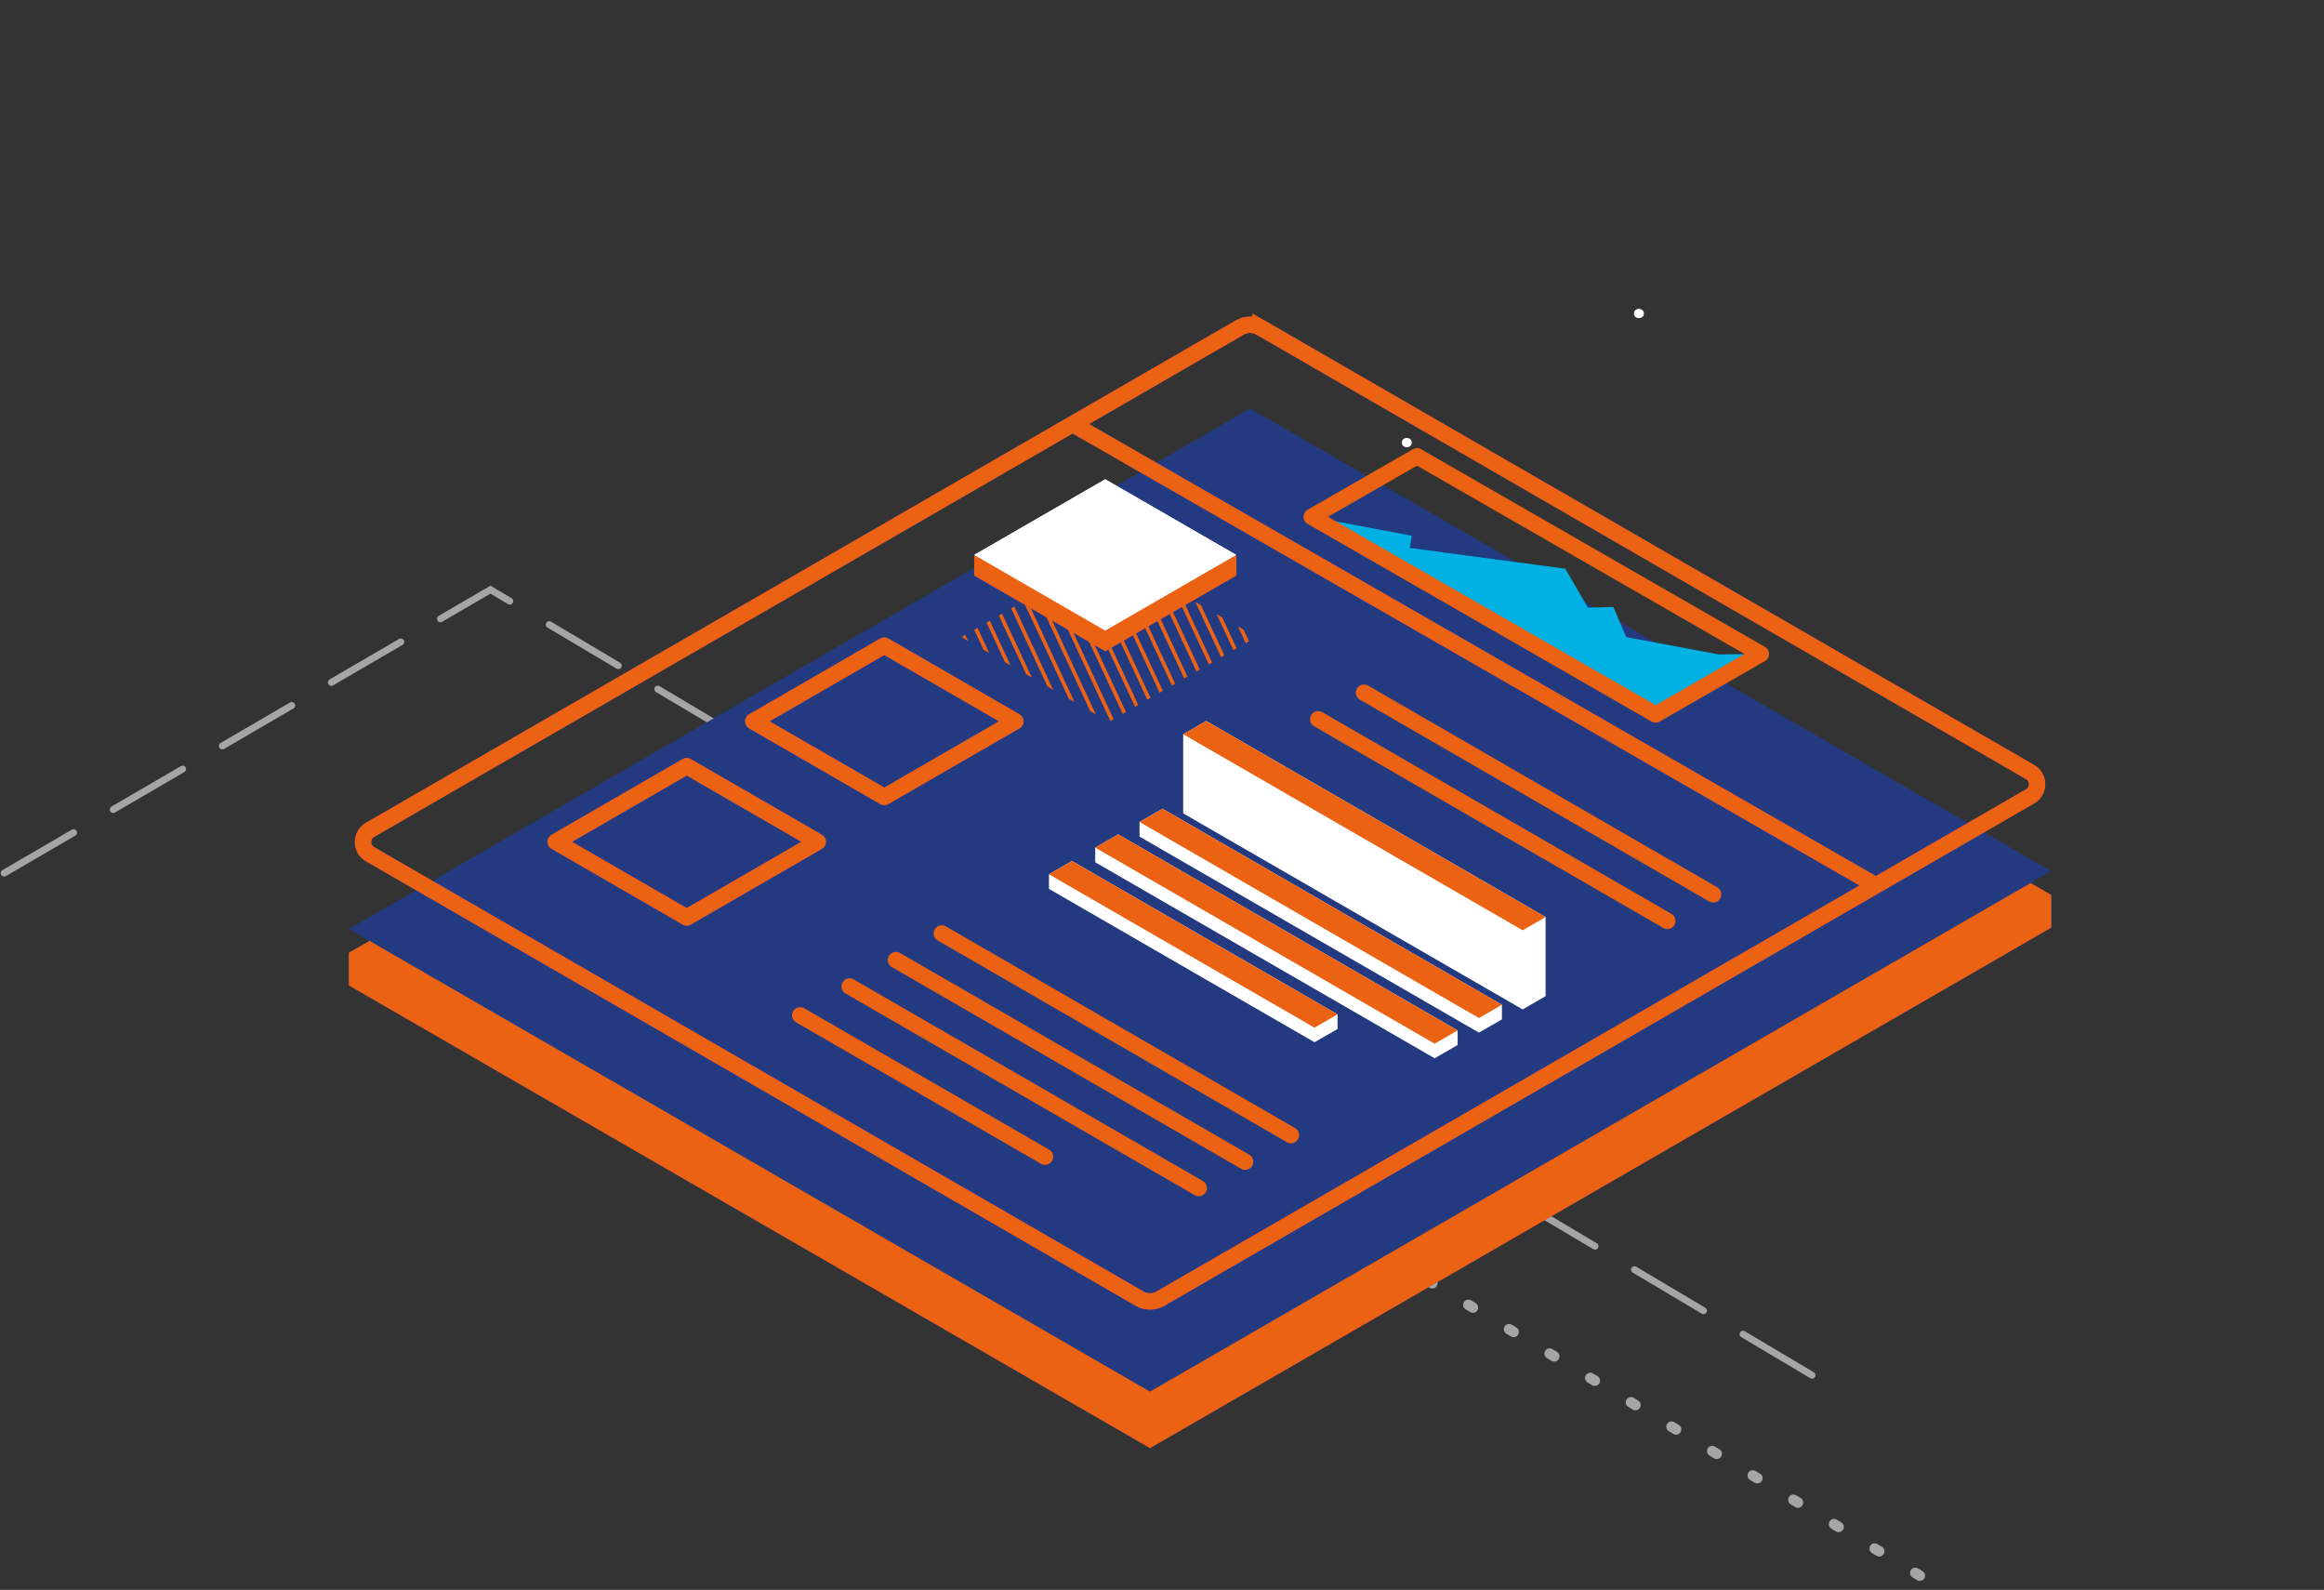 <svg id="e5WpGgZbNKQ1" xmlns="http://www.w3.org/2000/svg" xmlns:xlink="http://www.w3.org/1999/xlink" viewBox="0 0 405 277" shape-rendering="geometricPrecision" text-rendering="geometricPrecision"><rect x="0" y="0" width="405" height="277" fill="#333333" stroke="none"/><style><![CDATA[#e5WpGgZbNKQ2 {animation: e5WpGgZbNKQ2_s_do 12000ms linear infinite normal forwards}@keyframes e5WpGgZbNKQ2_s_do { 0% {stroke-dashoffset: 0} 100% {stroke-dashoffset: 120}} #e5WpGgZbNKQ3 {animation: e5WpGgZbNKQ3_s_do 12000ms linear infinite normal forwards}@keyframes e5WpGgZbNKQ3_s_do { 0% {stroke-dashoffset: 0} 100% {stroke-dashoffset: 80}} #e5WpGgZbNKQ5 {animation: e5WpGgZbNKQ5_c_o 12000ms linear infinite normal forwards}@keyframes e5WpGgZbNKQ5_c_o { 0% {opacity: 1} 8.333% {opacity: 1} 25% {opacity: 0} 91.667% {opacity: 0} 95.833% {opacity: 1} 100% {opacity: 1}} #e5WpGgZbNKQ10 {animation: e5WpGgZbNKQ10_c_o 12000ms linear infinite normal forwards}@keyframes e5WpGgZbNKQ10_c_o { 0% {opacity: 1} 8.333% {opacity: 1} 25% {opacity: 0} 91.667% {opacity: 0} 95.833% {opacity: 1} 100% {opacity: 1}} #e5WpGgZbNKQ13 {animation: e5WpGgZbNKQ13_c_o 12000ms linear infinite normal forwards}@keyframes e5WpGgZbNKQ13_c_o { 0% {opacity: 0} 45.833% {opacity: 0} 50% {opacity: 1} 100% {opacity: 1}} #e5WpGgZbNKQ33 {animation: e5WpGgZbNKQ33_c_o 12000ms linear infinite normal forwards}@keyframes e5WpGgZbNKQ33_c_o { 0% {opacity: 1} 16.667% {opacity: 1} 20.833% {opacity: 0} 91.667% {opacity: 0} 95.833% {opacity: 1} 100% {opacity: 1}} #e5WpGgZbNKQ56 {animation: e5WpGgZbNKQ56_c_o 12000ms linear infinite normal forwards}@keyframes e5WpGgZbNKQ56_c_o { 0% {opacity: 1} 8.333% {opacity: 1} 25% {opacity: 0} 91.667% {opacity: 0} 95.833% {opacity: 1} 100% {opacity: 1}} #e5WpGgZbNKQ62 {animation: e5WpGgZbNKQ62_c_o 12000ms linear infinite normal forwards}@keyframes e5WpGgZbNKQ62_c_o { 0% {opacity: 1} 29.167% {opacity: 1} 33.333% {opacity: 0} 91.667% {opacity: 0} 95.833% {opacity: 1} 100% {opacity: 1}} #e5WpGgZbNKQ65 {animation: e5WpGgZbNKQ65_c_o 12000ms linear infinite normal forwards}@keyframes e5WpGgZbNKQ65_c_o { 0% {opacity: 0} 33.333% {opacity: 0} 37.5% {opacity: 1} 100% {opacity: 1}} #e5WpGgZbNKQ68 {animation: e5WpGgZbNKQ68_c_o 12000ms linear infinite normal forwards}@keyframes e5WpGgZbNKQ68_c_o { 0% {opacity: 1} 29.167% {opacity: 1} 33.333% {opacity: 0} 91.667% {opacity: 0} 95.833% {opacity: 1} 100% {opacity: 1}} #e5WpGgZbNKQ71 {animation: e5WpGgZbNKQ71_c_o 12000ms linear infinite normal forwards}@keyframes e5WpGgZbNKQ71_c_o { 0% {opacity: 0} 37.5% {opacity: 0} 41.667% {opacity: 1} 100% {opacity: 1}} #e5WpGgZbNKQ81 {animation: e5WpGgZbNKQ81_c_o 12000ms linear infinite normal forwards}@keyframes e5WpGgZbNKQ81_c_o { 0% {opacity: 1} 33.333% {opacity: 1} 37.5% {opacity: 0} 91.667% {opacity: 0} 95.833% {opacity: 1} 100% {opacity: 1}} #e5WpGgZbNKQ91 {animation: e5WpGgZbNKQ91_c_o 12000ms linear infinite normal forwards}@keyframes e5WpGgZbNKQ91_c_o { 0% {opacity: 0} 41.667% {opacity: 0} 45.833% {opacity: 1} 100% {opacity: 1}} #e5WpGgZbNKQ96 {animation: e5WpGgZbNKQ96_c_o 12000ms linear infinite normal forwards}@keyframes e5WpGgZbNKQ96_c_o { 0% {opacity: 1} 37.5% {opacity: 1} 41.667% {opacity: 0} 91.667% {opacity: 0} 95.833% {opacity: 1} 100% {opacity: 1}} #e5WpGgZbNKQ101 {animation: e5WpGgZbNKQ101_c_o 12000ms linear infinite normal forwards}@keyframes e5WpGgZbNKQ101_c_o { 0% {opacity: 0} 54.167% {opacity: 0} 58.333% {opacity: 1} 100% {opacity: 1}} #e5WpGgZbNKQ104 {animation: e5WpGgZbNKQ104_c_o 12000ms linear infinite normal forwards}@keyframes e5WpGgZbNKQ104_c_o { 0% {opacity: 1} 16.667% {opacity: 1} 20.833% {opacity: 0} 91.667% {opacity: 0} 95.833% {opacity: 1} 100% {opacity: 1}} #e5WpGgZbNKQ107 {animation: e5WpGgZbNKQ107_c_o 12000ms linear infinite normal forwards}@keyframes e5WpGgZbNKQ107_c_o { 0% {opacity: 0} 62.5% {opacity: 0} 70.833% {opacity: 1} 91.667% {opacity: 1} 95.833% {opacity: 0} 100% {opacity: 0}} #e5WpGgZbNKQ296 {animation: e5WpGgZbNKQ296_c_o 12000ms linear infinite normal forwards}@keyframes e5WpGgZbNKQ296_c_o { 0% {opacity: 1} 91.667% {opacity: 1} 95.833% {opacity: 0} 100% {opacity: 0}} #e5WpGgZbNKQ299 {animation-name: e5WpGgZbNKQ299_c_o, e5WpGgZbNKQ299_s_do;animation-duration: 12000ms;animation-fill-mode: forwards;animation-timing-function: linear;animation-direction: normal;animation-iteration-count: infinite;}@keyframes e5WpGgZbNKQ299_c_o { 0% {opacity: 1} 91.667% {opacity: 1} 95.833% {opacity: 0} 100% {opacity: 0}}@keyframes e5WpGgZbNKQ299_s_do { 0% {stroke-dashoffset: 147.972} 68.333% {stroke-dashoffset: 147.972} 79.167% {stroke-dashoffset: 0} 100% {stroke-dashoffset: 0}} #e5WpGgZbNKQ300 {animation-name: e5WpGgZbNKQ300_c_o, e5WpGgZbNKQ300_s_do;animation-duration: 12000ms;animation-fill-mode: forwards;animation-timing-function: linear;animation-direction: normal;animation-iteration-count: infinite;}@keyframes e5WpGgZbNKQ300_c_o { 0% {opacity: 1} 91.667% {opacity: 1} 95.833% {opacity: 0} 100% {opacity: 0}}@keyframes e5WpGgZbNKQ300_s_do { 0% {stroke-dashoffset: 155.381} 68.333% {stroke-dashoffset: 155.381} 79.167% {stroke-dashoffset: 0} 100% {stroke-dashoffset: 0}} #e5WpGgZbNKQ301 {animation: e5WpGgZbNKQ301__m 12000ms linear infinite normal forwards}@keyframes e5WpGgZbNKQ301__m { 0% {d: path('M273.364,136.324L273.364,145.392L297.24,145.39L297.134,140.882L278.159,140.882L278.159,136.376L273.364,136.324Z')} 83.333% {d: path('M273.364,136.324L273.364,145.392L297.24,145.39L297.134,140.882L278.159,140.882L278.159,136.376L273.364,136.324Z')} 85% {d: path('M273.42,145.817L273.364,145.81L297.24,145.39L297.134,140.882L278.159,140.882L278.159,140.892L273.42,145.817Z')} 86.667% {d: path('M297.24,145.392L273.364,145.81L297.24,145.39L297.134,140.882L278.159,140.882L297.109,140.882L297.24,145.392Z')} 100% {d: path('M297.24,145.392L273.364,145.81L297.24,145.39L297.134,140.882L278.159,140.882L297.109,140.882L297.24,145.392Z')}} #e5WpGgZbNKQ302 {animation: e5WpGgZbNKQ302_c_o 12000ms linear infinite normal forwards}@keyframes e5WpGgZbNKQ302_c_o { 0% {opacity: 1} 67.5% {opacity: 1} 79.167% {opacity: 0} 100% {opacity: 0}} #e5WpGgZbNKQ303 {animation: e5WpGgZbNKQ303_c_o 12000ms linear infinite normal forwards}@keyframes e5WpGgZbNKQ303_c_o { 0% {opacity: 1} 67.5% {opacity: 1} 79.167% {opacity: 0} 100% {opacity: 0}}]]></style><path id="e5WpGgZbNKQ2" d="M86.735,199.805l84.744-49.384L402.994,287.999" transform="translate(-86.01-47.686)" fill="none" stroke="#a5a5a5" stroke-width="1.2" stroke-linecap="round" stroke-dasharray="14,8"/><path id="e5WpGgZbNKQ3" d="M343.754,276.393l64.1,38.707" transform="matrix(-.859-1.621-1.621 0.859 1077.883 594.322)" fill="none" stroke="#a5a5a5" stroke-linecap="round" stroke-dasharray="0.5,4"/><polygon points="438.55,201.635 298.951,121.03 141.91,211.705 141.91,217.385 281.509,297.99 438.55,207.315 438.55,201.635" transform="translate(-81.099-45.704)" fill="#b63e8f"/><polygon id="e5WpGgZbNKQ5" points="448.32,201.51 308.72,120.91 151.68,211.59 151.68,217.27 291.28,297.87 448.32,207.19 448.32,201.51" transform="translate(-90.869-45.583)" fill="#eb6213"/><polygon points="308.72,116.7 448.32,197.3 291.28,287.98 151.68,207.38 308.72,116.7" transform="translate(-90.869-45.525)" fill="#233a81"/><g transform="translate(-81.097-45.666)"><line x1="407.98" y1="199.93" x2="268.02" y2="119.54" fill="none" stroke="#b63e8f" stroke-width="2.84" stroke-miterlimit="10"/><path d="M300.76,102.74l134.11,77.43c1.63.94,1.63,3.29,0,4.24L283.32,271.92c-1.12.65-2.51.65-3.63,0L145.58,194.49c-1.63-.94-1.63-3.29,0-4.24l151.55-87.51c1.12-.65,2.51-.65,3.63,0Z" fill="none" stroke="#b63e8f" stroke-width="2.84" stroke-miterlimit="10"/></g><g id="e5WpGgZbNKQ10" transform="translate(-90.869-45.548)"><line x1="417.77" y1="199.81" x2="277.8" y2="119.43" fill="none" stroke="#eb6213" stroke-width="2.84" stroke-miterlimit="10"/><path d="M310.54,102.62l134.11,77.44c1.63.94,1.63,3.3,0,4.24L293.09,271.81c-1.12.65-2.51.65-3.63,0L155.35,194.37c-1.63-.94-1.63-3.3,0-4.24l151.56-87.51c1.12-.65,2.51-.65,3.63,0Z" fill="none" stroke="#eb6213" stroke-width="2.84" stroke-miterlimit="10"/></g><g id="e5WpGgZbNKQ13" transform="translate(-81.089-45.764)" opacity="0"><polygon points="261.59,149.3 271.07,169.65 272.06,170.21 262.16,148.98 261.59,149.3" fill="#b63e8f"/><polygon points="263.73,148.07 274.6,171.37 275.16,171.04 264.3,147.74 263.73,148.07" fill="#b63e8f"/><polygon points="265.88,146.84 276.74,170.14 277.31,169.81 266.44,146.51 265.88,146.84" fill="#b63e8f"/><polygon points="268.02,145.61 278.88,168.9 279.45,168.58 268.59,145.28 268.02,145.61" fill="#b63e8f"/><polygon points="259.44,150.53 267.36,167.51 268.34,168.08 260.01,150.21 259.44,150.53" fill="#b63e8f"/><polygon points="250.87,155.46 252.5,158.97 253.49,159.54 251.43,155.14 250.87,155.46" fill="#b63e8f"/><polygon points="257.3,151.77 263.65,165.38 264.63,165.94 257.87,151.44 257.3,151.77" fill="#b63e8f"/><polygon points="248.72,156.7 248.79,156.84 249.77,157.41 249.29,156.37 248.72,156.7" fill="#b63e8f"/><polygon points="253.01,154.23 256.22,161.11 257.2,161.67 253.58,153.91 253.01,154.23" fill="#b63e8f"/><polygon points="255.15,153 259.93,163.24 260.91,163.81 255.72,152.67 255.15,153" fill="#b63e8f"/><polygon points="293.11,152.77 296.04,159.04 296.6,158.72 294.09,153.34 293.11,152.77" fill="#b63e8f"/><polygon points="289.4,150.64 293.89,160.28 294.46,159.95 290.38,151.2 289.4,150.64" fill="#b63e8f"/><polygon points="270.16,144.37 281.03,167.67 281.6,167.34 270.73,144.05 270.16,144.37" fill="#b63e8f"/><polygon points="297.81,155.47 296.83,154.91 298.18,157.81 298.75,157.49 297.81,155.47" fill="#b63e8f"/><polygon points="285.68,148.5 291.75,161.51 292.32,161.18 286.67,149.07 285.68,148.5" fill="#b63e8f"/><polygon points="272.31,143.14 283.17,166.44 283.74,166.11 272.88,142.81 272.31,143.14" fill="#b63e8f"/><polygon points="281.97,146.37 289.6,162.74 290.17,162.42 282.95,146.93 281.97,146.37" fill="#b63e8f"/><polygon points="278.26,144.23 287.46,163.97 288.03,163.65 279.24,144.8 278.26,144.23" fill="#b63e8f"/><polygon points="274.54,142.1 285.32,165.21 285.88,164.88 275.52,142.66 274.54,142.1" fill="#b63e8f"/></g><g id="e5WpGgZbNKQ33" transform="translate(-90.869-45.642)"><polygon points="271.37,149.19 280.85,169.53 281.84,170.1 271.93,148.86 271.37,149.19" fill="#eb6213"/><polygon points="273.51,147.95 284.37,171.25 284.94,170.93 274.08,147.63 273.51,147.95" fill="#eb6213"/><polygon points="275.65,146.72 286.52,170.02 287.09,169.69 276.22,146.39 275.65,146.72" fill="#eb6213"/><polygon points="277.8,145.49 288.66,168.79 289.23,168.46 278.37,145.16 277.8,145.49" fill="#eb6213"/><polygon points="269.22,150.42 277.14,167.4 278.12,167.96 269.79,150.09 269.22,150.42" fill="#eb6213"/><polygon points="260.64,155.35 262.28,158.86 263.26,159.42 261.21,155.02 260.64,155.35" fill="#eb6213"/><polygon points="267.08,151.65 273.42,165.26 274.41,165.83 267.64,151.32 267.08,151.65" fill="#eb6213"/><polygon points="258.5,156.58 258.57,156.72 259.55,157.29 259.07,156.25 258.5,156.58" fill="#eb6213"/><polygon points="262.79,154.11 266,160.99 266.98,161.56 263.36,153.79 262.79,154.11" fill="#eb6213"/><polygon points="264.93,152.88 269.71,163.13 270.69,163.69 265.5,152.56 264.93,152.88" fill="#eb6213"/><polygon points="302.89,152.65 305.82,158.93 306.38,158.6 303.87,153.22 302.89,152.65" fill="#eb6213"/><polygon points="299.18,150.52 303.67,160.16 304.24,159.83 300.16,151.08 299.18,150.52" fill="#eb6213"/><polygon points="279.94,144.26 290.81,167.55 291.37,167.23 280.51,143.93 279.94,144.26" fill="#eb6213"/><polygon points="307.59,155.35 306.61,154.79 307.96,157.7 308.53,157.37 307.59,155.35" fill="#eb6213"/><polygon points="295.46,148.39 301.53,161.39 302.1,161.07 296.45,148.95 295.46,148.39" fill="#eb6213"/><polygon points="282.09,143.02 292.95,166.32 293.52,166 282.65,142.7 282.09,143.02" fill="#eb6213"/><polygon points="291.75,146.25 299.38,162.63 299.95,162.3 292.73,146.82 291.75,146.25" fill="#eb6213"/><polygon points="288.03,144.12 297.24,163.86 297.81,163.53 289.02,144.68 288.03,144.12" fill="#eb6213"/><polygon points="284.32,141.98 295.1,165.09 295.66,164.76 285.3,142.55 284.32,141.98" fill="#eb6213"/></g><g transform="translate(-80.259-45.114)"><polygon points="211.53,170.79 234.37,157.6 257.2,170.79 234.37,183.97 211.53,170.79" fill="none" stroke="#b63e8f" stroke-width="2.84" stroke-linejoin="round"/><polygon points="177.1,191.78 199.94,178.59 222.77,191.78 199.94,204.96 177.1,191.78" fill="none" stroke="#b63e8f" stroke-width="2.84" stroke-linejoin="round"/></g><g id="e5WpGgZbNKQ56" transform="translate(-90.039-44.997)"><polygon points="221.31,170.67 244.14,157.48 266.98,170.67 244.14,183.85 221.31,170.67" fill="none" stroke="#eb6213" stroke-width="2.84" stroke-linejoin="round"/><polygon points="186.88,191.66 209.71,178.48 232.55,191.66 209.71,204.85 186.88,191.66" fill="none" stroke="#eb6213" stroke-width="2.84" stroke-linejoin="round"/></g><g transform="translate(-81.129-45.814)"><polygon points="273.74,129.54 250.9,142.72 250.9,143.45 250.9,143.81 250.9,144.28 250.9,144.53 250.9,145 250.9,145.36 250.9,146.08 273.74,159.27 296.57,146.08 296.57,145.36 296.57,145 296.57,144.53 296.57,144.28 296.57,143.81 296.57,143.45 296.57,142.72 273.74,129.54" fill="#b63e8f"/><polygon points="250.9,142.5 273.74,129.32 296.57,142.5 273.74,155.69 250.9,142.5" fill="#fff"/></g><g id="e5WpGgZbNKQ62" transform="translate(-90.909-45.697)"><polygon points="283.51,129.42 260.68,142.61 260.68,143.33 260.68,143.69 260.68,144.16 260.68,144.42 260.68,144.88 260.68,145.25 260.68,145.97 283.51,159.15 306.35,145.97 306.35,145.25 306.35,144.88 306.35,144.42 306.35,144.16 306.35,143.69 306.35,143.33 306.35,142.61 283.51,129.42" fill="#eb6213"/><polygon points="260.68,142.38 283.51,129.2 306.35,142.38 283.51,155.57 260.68,142.38" fill="#fff"/></g><g id="e5WpGgZbNKQ65" transform="translate(-81.079-45.734)" opacity="0"><line x1="318.78" y1="166.41" x2="379.63" y2="201.54" fill="none" stroke="#b63e8f" stroke-width="2.84" stroke-linecap="round" stroke-miterlimit="10"/><line x1="310.79" y1="171.04" x2="371.64" y2="206.17" fill="none" stroke="#b63e8f" stroke-width="2.84" stroke-linecap="round" stroke-miterlimit="10"/></g><g id="e5WpGgZbNKQ68" transform="translate(-90.856-45.612)"><line x1="328.56" y1="166.29" x2="389.41" y2="201.43" fill="none" stroke="#eb6213" stroke-width="2.84" stroke-linecap="round" stroke-miterlimit="10"/><line x1="320.57" y1="170.92" x2="381.42" y2="206.06" fill="none" stroke="#eb6213" stroke-width="2.84" stroke-linecap="round" stroke-miterlimit="10"/></g><g id="e5WpGgZbNKQ71" transform="translate(-81.089-45.614)" opacity="0"><polygon points="350.44,205.37 291.29,171.22 287.28,173.53 287.28,187.32 346.43,221.48 350.44,219.16 350.44,205.37" fill="#fff"/><g><polygon points="342.83,220.66 283.67,186.51 279.67,188.82 279.67,191.36 338.82,225.52 342.83,223.21 342.83,220.66" fill="#fff"/><polygon points="275.95,190.98 271.95,193.29 271.95,195.83 331.1,229.99 335.11,227.68 335.11,225.13 275.95,190.98" fill="#fff"/><polygon points="267.9,195.62 263.89,197.93 263.89,200.47 310.17,227.2 314.18,224.88 314.18,222.34 267.9,195.62" fill="#fff"/></g><polygon points="342.83,220.66 283.67,186.51 279.67,188.82 338.82,222.98 342.83,220.66" fill="#b63e8f"/><polygon points="335.11,225.13 275.95,190.98 271.95,193.29 331.1,227.45 335.11,225.13" fill="#b63e8f"/><polygon points="314.18,222.34 267.9,195.62 263.89,197.93 310.17,224.65 314.18,222.34" fill="#b63e8f"/><polygon points="350.44,205.37 291.29,171.22 287.28,173.53 346.43,207.68 350.44,205.37" fill="#b63e8f"/></g><g id="e5WpGgZbNKQ81" transform="translate(-90.869-45.492)"><polygon points="360.22,205.26 301.07,171.1 297.06,173.41 297.06,187.2 356.22,221.36 360.22,219.05 360.22,205.26" fill="#fff"/><g><polygon points="352.61,220.55 293.45,186.39 289.45,188.7 289.45,191.25 348.6,225.4 352.61,223.09 352.61,220.55" fill="#fff"/><polygon points="285.73,190.86 281.73,193.17 281.73,195.72 340.88,229.87 344.89,227.56 344.89,225.02 285.73,190.86" fill="#fff"/><polygon points="277.68,195.5 273.67,197.82 273.67,200.36 319.95,227.08 323.96,224.77 323.96,222.22 277.68,195.5" fill="#fff"/></g><polygon points="352.61,220.55 293.45,186.39 289.45,188.7 348.6,222.86 352.61,220.55" fill="#eb6213"/><polygon points="344.89,225.02 285.73,190.86 281.73,193.17 340.88,227.33 344.89,225.02" fill="#eb6213"/><polygon points="323.96,222.22 277.68,195.5 273.67,197.82 319.95,224.54 323.96,222.22" fill="#eb6213"/><polygon points="360.22,205.26 301.07,171.1 297.06,173.41 356.22,207.57 360.22,205.26" fill="#eb6213"/></g><g id="e5WpGgZbNKQ91" transform="translate(-81.039-45.704)" opacity="0"><line x1="245.15" y1="208.33" x2="306" y2="243.47" fill="none" stroke="#b63e8f" stroke-width="2.84" stroke-linecap="round" stroke-miterlimit="10"/><line x1="237.16" y1="212.96" x2="298.01" y2="248.1" fill="none" stroke="#b63e8f" stroke-width="2.84" stroke-linecap="round" stroke-miterlimit="10"/><line x1="229.09" y1="217.56" x2="289.94" y2="252.7" fill="none" stroke="#b63e8f" stroke-width="2.84" stroke-linecap="round" stroke-miterlimit="10"/><line x1="220.48" y1="222.59" x2="263.14" y2="247.23" fill="none" stroke="#b63e8f" stroke-width="2.84" stroke-linecap="round" stroke-miterlimit="10"/></g><g id="e5WpGgZbNKQ96" transform="translate(-90.807-45.584)"><line x1="254.93" y1="208.21" x2="315.78" y2="243.35" fill="none" stroke="#eb6213" stroke-width="2.84" stroke-linecap="round" stroke-miterlimit="10"/><line x1="246.94" y1="212.85" x2="307.79" y2="247.98" fill="none" stroke="#eb6213" stroke-width="2.84" stroke-linecap="round" stroke-miterlimit="10"/><line x1="238.87" y1="217.45" x2="299.72" y2="252.58" fill="none" stroke="#eb6213" stroke-width="2.84" stroke-linecap="round" stroke-miterlimit="10"/><line x1="230.25" y1="222.48" x2="272.92" y2="247.11" fill="none" stroke="#eb6213" stroke-width="2.84" stroke-linecap="round" stroke-miterlimit="10"/></g><g id="e5WpGgZbNKQ101" transform="translate(-81.059-45.754)" opacity="0"><polygon points="309.64,135.79 327.08,139.1 326.76,141.22 353.84,144.84 357.78,151.62 362.21,151.51 364.47,156.76 380.57,159.77 387.93,159.69 369.58,170.24 309.64,135.79" fill="#00b1e3"/><polygon points="369.58,170.24 309.64,135.79 327.99,125.25 387.93,159.69 369.58,170.24" fill="none" stroke="#b63e8f" stroke-width="2.84" stroke-linejoin="round"/></g><g id="e5WpGgZbNKQ104" transform="translate(-90.84-45.637)"><polygon points="319.42,135.68 336.86,138.98 336.54,141.1 363.62,144.72 367.56,151.51 371.99,151.39 374.25,156.64 390.35,159.65 397.71,159.58 379.36,170.12 319.42,135.68" fill="#00b1e3"/><polygon points="379.36,170.12 319.42,135.68 337.78,125.13 397.71,159.58 379.36,170.12" fill="none" stroke="#eb6213" stroke-width="2.84" stroke-linejoin="round"/></g><g id="e5WpGgZbNKQ107" transform="translate(-90.985-45.49)" opacity="0"><g opacity="0.5"><polygon points="316.99,144.48 230.86,94.99 316.99,45.49 403.11,94.99 316.99,144.48" opacity="0.07" fill="#b63e8f"/></g><polygon points="403.11,94.99 385.29,160.92 366.72,171.59 316.99,144.48 403.11,94.99" opacity="0.2" fill="#b63e8f"/><g><g><polyline points="318.31,133.59 250.85,94.82 318.31,56.05" fill="none" stroke="#b63e8f" stroke-width="1.07" stroke-linecap="round" stroke-miterlimit="10"/><polygon points="318.83,131.44 320.96,135.11 316.71,135.12 318.83,131.44" fill="#b63e8f"/><polygon points="318.83,58.2 320.96,54.52 316.71,54.52 318.83,58.2" fill="#b63e8f"/></g><g><g><line x1="252.99" y1="92.04" x2="250.65" y2="90.7" fill="none" stroke="#b63e8f" stroke-width="1.07" stroke-linecap="round" stroke-miterlimit="10"/><line x1="263.24" y1="86.15" x2="260.9" y2="84.81" fill="none" stroke="#b63e8f" stroke-width="1.07" stroke-linecap="round" stroke-miterlimit="10"/><line x1="273.48" y1="80.26" x2="271.14" y2="78.92" fill="none" stroke="#b63e8f" stroke-width="1.07" stroke-linecap="round" stroke-miterlimit="10"/><line x1="283.73" y1="74.38" x2="281.39" y2="73.03" fill="none" stroke="#b63e8f" stroke-width="1.07" stroke-linecap="round" stroke-miterlimit="10"/><line x1="293.98" y1="68.49" x2="291.64" y2="67.14" fill="none" stroke="#b63e8f" stroke-width="1.07" stroke-linecap="round" stroke-miterlimit="10"/><line x1="304.22" y1="62.6" x2="301.88" y2="61.25" fill="none" stroke="#b63e8f" stroke-width="1.07" stroke-linecap="round" stroke-miterlimit="10"/><line x1="314.47" y1="56.71" x2="312.13" y2="55.37" fill="none" stroke="#b63e8f" stroke-width="1.07" stroke-linecap="round" stroke-miterlimit="10"/></g><g><line x1="249.84" y1="99.14" x2="252.18" y2="97.8" fill="none" stroke="#b63e8f" stroke-width="1.07" stroke-linecap="round" stroke-miterlimit="10"/><line x1="260.09" y1="105.03" x2="262.42" y2="103.69" fill="none" stroke="#b63e8f" stroke-width="1.07" stroke-linecap="round" stroke-miterlimit="10"/><line x1="270.33" y1="110.92" x2="272.67" y2="109.57" fill="none" stroke="#b63e8f" stroke-width="1.07" stroke-linecap="round" stroke-miterlimit="10"/><line x1="280.58" y1="116.81" x2="282.92" y2="115.46" fill="none" stroke="#b63e8f" stroke-width="1.07" stroke-linecap="round" stroke-miterlimit="10"/><line x1="290.82" y1="122.7" x2="293.16" y2="121.35" fill="none" stroke="#b63e8f" stroke-width="1.07" stroke-linecap="round" stroke-miterlimit="10"/><line x1="301.07" y1="128.58" x2="303.41" y2="127.24" fill="none" stroke="#b63e8f" stroke-width="1.07" stroke-linecap="round" stroke-miterlimit="10"/><line x1="311.32" y1="134.47" x2="313.66" y2="133.13" fill="none" stroke="#b63e8f" stroke-width="1.07" stroke-linecap="round" stroke-miterlimit="10"/></g></g><g><ellipse rx="0.24" ry="0.14" transform="translate(352.38 92.81)" fill="#b63e8f"/><ellipse rx="0.24" ry="0.14" transform="translate(321.23 108.69)" fill="#b63e8f"/><path d="M305.79,117.59c-.1-.05-.25-.05-.35,0s-.1.14,0,.2.25.05.35,0s.1-.14,0-.2Z" fill="#b63e8f"/><path d="M317.93,110.61c-.1-.05-.25-.05-.35,0s-.1.14,0,.2.25.05.35,0s.1-.14,0-.2Z" fill="#b63e8f"/><path d="M300.6,120.54c-.1-.05-.25-.05-.35,0s-.1.14,0,.2.25.05.35,0s.1-.14,0-.2Z" fill="#b63e8f"/><path d="M343.87,95.7c-.1-.05-.25-.05-.35,0s-.1.14,0,.2.25.05.35,0s.1-.14,0-.2Z" fill="#b63e8f"/><ellipse rx="0.24" ry="0.14" transform="translate(359.31 86.8)" fill="#b63e8f"/><path d="M338.34,98.85c.1.05.25.05.35,0s.1-.14,0-.2-.25-.05-.35,0-.1.14,0,.2Z" fill="#b63e8f"/><path d="M326.59,105.63c-.1-.05-.25-.05-.35,0s-.1.14,0,.2.25.05.35,0s.1-.14,0-.2Z" fill="#b63e8f"/><path d="M341.81,98.86c.1.05.25.05.35,0s.1-.14,0-.2-.25-.05-.35,0-.1.14,0,.2Z" fill="#b63e8f"/><ellipse rx="0.24" ry="0.14" transform="translate(314.29 114.7)" fill="#b63e8f"/><ellipse rx="0.24" ry="0.14" transform="translate(362.79 86.8)" fill="#b63e8f"/><path d="M304.07,120.54c-.1-.05-.25-.05-.35,0s-.1.14,0,.2.25.05.35,0s.1-.14,0-.2Z" fill="#b63e8f"/><ellipse rx="0.24" ry="0.14" transform="translate(309.09 117.69)" fill="#b63e8f"/><ellipse rx="0.24" ry="0.14" transform="translate(324.7 108.69)" fill="#b63e8f"/><ellipse rx="0.24" ry="0.14" transform="translate(347.18 95.8)" fill="#b63e8f"/><path d="M330.07,105.63c-.1-.05-.25-.05-.35,0s-.1.14,0,.2.25.05.35,0s.1-.14,0-.2Z" fill="#b63e8f"/><path d="M335.27,102.64c-.1-.05-.25-.05-.35,0s-.1.14,0,.2.25.05.35,0s.1-.14,0-.2Z" fill="#b63e8f"/><path d="M367.81,83.75c-.1.05-.1.14,0,.2s.25.05.35,0s.1-.14,0-.2-.25-.05-.35,0Z" fill="#b63e8f"/><path d="M336.93,87.75c-.1-.05-.25-.05-.35,0s-.1.14,0,.2.25.05.35,0s.1-.14,0-.2Z" fill="#b63e8f"/><path d="M345.61,84.75c-.1-.05-.25-.05-.35,0s-.1.14,0,.2.25.05.35,0s.1-.14,0-.2Z" fill="#b63e8f"/><path d="M340.39,87.75c-.1-.05-.25-.05-.35,0s-.1.14,0,.2.25.05.35,0s.1-.14,0-.2Z" fill="#b63e8f"/><ellipse rx="0.24" ry="0.14" transform="translate(322.94 97.78)" fill="#b63e8f"/><ellipse rx="0.24" ry="0.14" transform="translate(328.16 94.78)" fill="#b63e8f"/><path d="M298.85,109.64c-.1-.05-.25-.05-.35,0s-.1.14,0,.2.25.05.35,0s.1-.14,0-.2Z" fill="#b63e8f"/><path d="M319.65,97.68c-.1-.05-.25-.05-.35,0s-.1.14,0,.2.25.05.35,0s.1-.14,0-.2Z" fill="#b63e8f"/><path d="M331.72,90.75c-.1-.05-.25-.05-.35,0s-.1.14,0,.2.25.05.35,0s.1-.14,0-.2Z" fill="#b63e8f"/><ellipse rx="0.24" ry="0.14" transform="translate(314.27 100.78)" fill="#b63e8f"/><ellipse rx="0.24" ry="0.14" transform="translate(352.35 78.89)" fill="#b63e8f"/><path d="M312.77,111.62c-.1-.05-.25-.05-.35,0s-.1.14,0,.2.25.05.35,0s.1-.14,0-.2Z" fill="#b63e8f"/><ellipse rx="0.24" ry="0.14" transform="translate(333.4 99.76)" fill="#b63e8f"/><path d="M350.85,89.73c-.1-.05-.25-.05-.35,0s-.1.14,0,.2.25.05.35,0s.1-.14,0-.2Z" fill="#b63e8f"/><path d="M356.01,88.72c-.1-.05-.25-.05-.35,0s-.1.14,0,.2.25.05.35,0s.1-.14,0-.2Z" fill="#b63e8f"/><ellipse rx="0.24" ry="0.14" transform="translate(364.5 83.84)" fill="#b63e8f"/><path d="M307.53,106.64c-.1-.05-.25-.05-.35,0s-.1.14,0,.2.25.05.35,0s.1-.14,0-.2Z" fill="#b63e8f"/><ellipse rx="0.24" ry="0.14" transform="translate(328.19 96.77)" fill="#b63e8f"/><path d="M302.31,109.64c-.1-.05-.25-.05-.35,0s-.1.14,0,.2.25.05.35,0s.1-.14,0-.2Z" fill="#b63e8f"/><path d="M345.64,86.73c-.1-.05-.25-.05-.35,0s-.1.14,0,.2.25.05.35,0s.1-.14,0-.2Z" fill="#b63e8f"/><path d="M307.56,108.62c-.1-.05-.25-.05-.35,0s-.1.14,0,.2.25.05.35,0s.1-.14,0-.2Z" fill="#b63e8f"/><path d="M293.64,112.63c-.1-.05-.25-.05-.35,0s-.1.14,0,.2.25.05.35,0s.1-.14,0-.2Z" fill="#b63e8f"/><ellipse rx="0.24" ry="0.14" transform="translate(338.51 118.62)" fill="#b63e8f"/><path d="M317.88,130.48c-.1-.05-.25-.05-.35,0s-.1.14,0,.2.25.05.35,0s.1-.14,0-.2Z" fill="#b63e8f"/><path d="M323.08,127.52c-.1-.05-.25-.05-.35,0s-.1.14,0,.2.25.05.35,0s.1-.14,0-.2Z" fill="#b63e8f"/><ellipse rx="0.24" ry="0.14" transform="translate(380.07 96.74)" fill="#b63e8f"/><path d="M355.62,108.79c.1.05.25.05.35,0s.1-.14,0-.2-.25-.05-.35,0-.1.14,0,.2Z" fill="#b63e8f"/><path d="M361.16,105.63c-.1-.05-.25-.05-.35,0s-.1.14,0,.2.25.05.35,0s.1-.14,0-.2Z" fill="#b63e8f"/><ellipse rx="0.24" ry="0.14" transform="translate(369.66 102.75)" fill="#b63e8f"/><path d="M335.21,120.54c-.1-.05-.25-.05-.35,0s-.1.14,0,.2.25.05.35,0s.1-.14,0-.2Z" fill="#b63e8f"/><path d="M343.88,115.56c-.1-.05-.25-.05-.35,0s-.1.14,0,.2.25.05.35,0s.1-.14,0-.2Z" fill="#b63e8f"/><path d="M385.09,93.68c-.1.05-.1.14,0,.2s.25.05.35,0s.1-.14,0-.2-.25-.05-.35,0Z" fill="#b63e8f"/><path d="M321.36,130.48c-.1-.05-.25-.05-.35,0s-.1.14,0,.2.25.05.35,0s.1-.14,0-.2Z" fill="#b63e8f"/><ellipse rx="0.24" ry="0.14" transform="translate(341.99 118.62)" fill="#b63e8f"/><ellipse rx="0.24" ry="0.14" transform="translate(326.38 127.62)" fill="#b63e8f"/><ellipse rx="0.24" ry="0.14" transform="translate(376.6 96.73)" fill="#b63e8f"/><ellipse rx="0.24" ry="0.14" transform="translate(364.46 105.74)" fill="#b63e8f"/><path d="M359.1,108.79c.1.05.25.05.35,0s.1-.14,0-.2-.25-.05-.35,0-.1.14,0,.2Z" fill="#b63e8f"/><ellipse rx="0.24" ry="0.14" transform="translate(331.58 124.63)" fill="#b63e8f"/><path d="M352.56,112.58c-.1-.05-.25-.05-.35,0s-.1.14,0,.2.25.05.35,0s.1-.14,0-.2Z" fill="#b63e8f"/><path d="M347.35,115.57c-.1-.05-.25-.05-.35,0s-.1.14,0,.2.25.05.35,0s.1-.14,0-.2Z" fill="#b63e8f"/><path d="M319.6,119.57c-.1-.05-.25-.05-.35,0s-.1.14,0,.2.25.05.35,0s.1-.14,0-.2Z" fill="#b63e8f"/><path d="M316.14,119.57c-.1-.05-.25-.05-.35,0s-.1.14,0,.2.25.05.35,0s.1-.14,0-.2Z" fill="#b63e8f"/><path d="M310.92,122.57c-.1-.05-.25-.05-.35,0s-.1.14,0,.2.25.05.35,0s.1-.14,0-.2Z" fill="#b63e8f"/><path d="M362.9,94.68c-.1-.05-.25-.05-.35,0s-.1.14,0,.2.25.05.35,0s.1-.14,0-.2Z" fill="#b63e8f"/><path d="M357.68,97.68c-.1-.05-.25-.05-.35,0s-.1.14,0,.2.25.05.35,0s.1-.14,0-.2Z" fill="#b63e8f"/><path d="M345.62,104.62c-.1-.05-.25-.05-.35,0s-.1.14,0,.2.25.05.35,0s.1-.14,0-.2Z" fill="#b63e8f"/><path d="M354.22,97.68c-.1-.05-.25-.05-.35,0s-.1.14,0,.2.25.05.35,0s.1-.14,0-.2Z" fill="#b63e8f"/><ellipse rx="0.24" ry="0.14" transform="translate(331.55 110.71)" fill="#b63e8f"/><path d="M373.3,98.66c-.1-.05-.25-.05-.35,0s-.1.14,0,.2.25.05.35,0s.1-.14,0-.2Z" fill="#b63e8f"/><path d="M336.94,107.61c-.1-.05-.25-.05-.35,0s-.1.14,0,.2.25.05.35,0s.1-.14,0-.2Z" fill="#b63e8f"/><path d="M349.01,100.68c-.1-.05-.25-.05-.35,0s-.1.14,0,.2.25.05.35,0s.1-.14,0-.2Z" fill="#b63e8f"/><path d="M330.05,121.55c-.1-.05-.25-.05-.35,0s-.1.14,0,.2.25.05.35,0s.1-.14,0-.2Z" fill="#b63e8f"/><path d="M368.14,99.66c-.1-.05-.25-.05-.35,0s-.1.14,0,.2.25.05.35,0s.1-.14,0-.2Z" fill="#b63e8f"/><ellipse rx="0.24" ry="0.14" transform="translate(345.47 106.7)" fill="#b63e8f"/><path d="M340.4,107.62c-.1-.05-.25-.05-.35,0s-.1.14,0,.2.25.05.35,0s.1-.14,0-.2Z" fill="#b63e8f"/><ellipse rx="0.24" ry="0.14" transform="translate(350.68 109.69)" fill="#b63e8f"/><path d="M324.84,118.56c-.1-.05-.25-.05-.35,0s-.1.14,0,.2.25.05.35,0s.1-.14,0-.2Z" fill="#b63e8f"/><ellipse rx="0.24" ry="0.14" transform="translate(369.64 88.82)" fill="#b63e8f"/><path d="M324.82,116.57c-.1-.05-.25-.05-.35,0s-.1.14,0,.2.25.05.35,0s.1-.14,0-.2Z" fill="#b63e8f"/><path d="M362.93,96.67c-.1-.05-.25-.05-.35,0s-.1.14,0,.2.25.05.35,0s.1-.14,0-.2Z" fill="#b63e8f"/><ellipse rx="0.24" ry="0.14" transform="translate(381.79 93.78)" fill="#b63e8f"/><ellipse rx="0.24" ry="0.14" transform="translate(286.66 88.82)" fill="#b63e8f"/><path d="M333.23,63.88c-.1.05-.1.14,0,.2s.25.05.35,0s.1-.14,0-.2-.25-.05-.35,0Z" fill="#b63e8f"/><path d="M266.03,100.67c-.1-.05-.25-.05-.35,0s-.1.14,0,.2.25.05.35,0s.1-.14,0-.2Z" fill="#b63e8f"/><path d="M271.22,97.72c-.1-.05-.25-.05-.35,0s-.1.14,0,.2.25.05.35,0s.1-.14,0-.2Z" fill="#b63e8f"/><ellipse rx="0.24" ry="0.14" transform="translate(329.93 63.97)" fill="#b63e8f"/><path d="M309.3,75.83c-.1-.05-.25-.05-.35,0s-.1.14,0,.2.25.05.35,0s.1-.14,0-.2Z" fill="#b63e8f"/><path d="M303.76,78.99c.1.05.25.05.35,0s.1-.14,0-.2-.25-.05-.35,0-.1.14,0,.2Z" fill="#b63e8f"/><path d="M321.44,68.86c-.1-.05-.25-.05-.35,0s-.1.14,0,.2.25.05.35,0s.1-.14,0-.2Z" fill="#b63e8f"/><ellipse rx="0.24" ry="0.14" transform="translate(324.74 66.93)" fill="#b63e8f"/><ellipse rx="0.24" ry="0.14" transform="translate(317.8 72.94)" fill="#b63e8f"/><path d="M292.02,85.76c-.1-.05-.25-.05-.35,0s-.1.14,0,.2.25.05.35,0s.1-.14,0-.2Z" fill="#b63e8f"/><ellipse rx="0.24" ry="0.14" transform="translate(279.72 94.83)" fill="#b63e8f"/><ellipse rx="0.24" ry="0.14" transform="translate(290.13 88.82)" fill="#b63e8f"/><path d="M269.5,100.68c-.1-.05-.25-.05-.35,0s-.1.14,0,.2.25.05.35,0s.1-.14,0-.2Z" fill="#b63e8f"/><ellipse rx="0.24" ry="0.14" transform="translate(274.52 97.82)" fill="#b63e8f"/><path d="M307.24,78.99c.1.05.25.05.35,0s.1-.14,0-.2-.25-.05-.35,0-.1.14,0,.2Z" fill="#b63e8f"/><path d="M300.7,82.78c-.1-.05-.25-.05-.35,0s-.1.14,0,.2.25.05.35,0s.1-.14,0-.2Z" fill="#b63e8f"/><ellipse rx="0.24" ry="0.14" transform="translate(312.6 75.93)" fill="#b63e8f"/><path d="M295.5,85.76c-.1-.05-.25-.05-.35,0s-.1.14,0,.2.25.05.35,0s.1-.14,0-.2Z" fill="#b63e8f"/><ellipse rx="0.24" ry="0.14" transform="translate(328.22 66.93)" fill="#b63e8f"/><path d="M283.36,90.74c-.1-.05-.25-.05-.35,0s-.1.14,0,.2.25.05.35,0s.1-.14,0-.2Z" fill="#b63e8f"/><ellipse rx="0.24" ry="0.14" transform="translate(279.7 80.91)" fill="#b63e8f"/><path d="M285.08,77.81c-.1-.05-.25-.05-.35,0s-.1.14,0,.2.25.05.35,0s.1-.14,0-.2Z" fill="#b63e8f"/><path d="M264.28,89.77c-.1-.05-.25-.05-.35,0s-.1.14,0,.2.25.05.35,0s.1-.14,0-.2Z" fill="#b63e8f"/><path d="M311.04,64.88c-.1-.05-.25-.05-.35,0s-.1.14,0,.2.25.05.35,0s.1-.14,0-.2Z" fill="#b63e8f"/><path d="M297.15,70.88c-.1-.05-.25-.05-.35,0s-.1.14,0,.2.25.05.35,0s.1-.14,0-.2Z" fill="#b63e8f"/><path d="M258.72,92.96c.1.05.25.05.35,0s.1-.14,0-.2-.25-.05-.35,0-.1.14,0,.2Z" fill="#b63e8f"/><ellipse rx="0.24" ry="0.14" transform="translate(317.78 59.02)" fill="#b63e8f"/><path d="M305.82,67.88c-.1-.05-.25-.05-.35,0s-.1.14,0,.2.25.05.35,0s.1-.14,0-.2Z" fill="#b63e8f"/><path d="M302.36,67.88c-.1-.05-.25-.05-.35,0s-.1.14,0,.2.25.05.35,0s.1-.14,0-.2Z" fill="#b63e8f"/><path d="M272.99,88.75c-.1-.05-.25-.05-.35,0s-.1.14,0,.2.25.05.35,0s.1-.14,0-.2Z" fill="#b63e8f"/><ellipse rx="0.24" ry="0.14" transform="translate(293.62 76.9)" fill="#b63e8f"/><path d="M293.76,74.81c-.1-.05-.25-.05-.35,0s-.1.14,0,.2.25.05.35,0s.1-.14,0-.2Z" fill="#b63e8f"/><ellipse rx="0.24" ry="0.14" transform="translate(298.83 79.89)" fill="#b63e8f"/><path d="M278.2,91.75c-.1-.05-.25-.05-.35,0s-.1.14,0,.2.25.05.35,0s.1-.14,0-.2Z" fill="#b63e8f"/><path d="M316.28,69.86c-.1-.05-.25-.05-.35,0s-.1.14,0,.2.25.05.35,0s.1-.14,0-.2Z" fill="#b63e8f"/><path d="M288.54,77.81c-.1-.05-.25-.05-.35,0s-.1.14,0,.2.25.05.35,0s.1-.14,0-.2Z" fill="#b63e8f"/><path d="M267.74,89.77c-.1-.05-.25-.05-.35,0s-.1.14,0,.2.25.05.35,0s.1-.14,0-.2Z" fill="#b63e8f"/><path d="M311.07,66.87c-.1-.05-.25-.05-.35,0s-.1.14,0,.2.25.05.35,0s.1-.14,0-.2Z" fill="#b63e8f"/><path d="M272.96,86.77c-.1-.05-.25-.05-.35,0s-.1.14,0,.2.25.05.35,0s.1-.14,0-.2Z" fill="#b63e8f"/><path d="M283.31,110.61c-.1-.05-.25-.05-.35,0s-.1.14,0,.2.25.05.35,0s.1-.14,0-.2Z" fill="#b63e8f"/><path d="M300.64,100.68c-.1-.05-.25-.05-.35,0s-.1.14,0,.2.25.05.35,0s.1-.14,0-.2Z" fill="#b63e8f"/><ellipse rx="0.24" ry="0.14" transform="translate(303.94 98.75)" fill="#b63e8f"/><path d="M350.52,73.81c-.1.05-.1.14,0,.2s.25.05.35,0s.1-.14,0-.2-.25-.05-.35,0Z" fill="#b63e8f"/><path d="M288.5,107.65c-.1-.05-.25-.05-.35,0s-.1.14,0,.2.25.05.35,0s.1-.14,0-.2Z" fill="#b63e8f"/><ellipse rx="0.24" ry="0.14" transform="translate(342.03 76.87)" fill="#b63e8f"/><ellipse rx="0.24" ry="0.14" transform="translate(335.09 82.88)" fill="#b63e8f"/><path d="M326.59,85.77c-.1-.05-.25-.05-.35,0s-.1.14,0,.2.25.05.35,0s.1-.14,0-.2Z" fill="#b63e8f"/><path d="M309.31,95.7c-.1-.05-.25-.05-.35,0s-.1.14,0,.2.25.05.35,0s.1-.14,0-.2Z" fill="#b63e8f"/><path d="M321.05,88.92c.1.05.25.05.35,0s.1-.14,0-.2-.25-.05-.35,0-.1.14,0,.2Z" fill="#b63e8f"/><ellipse rx="0.24" ry="0.14" transform="translate(329.89 85.87)" fill="#b63e8f"/><ellipse rx="0.24" ry="0.14" transform="translate(335.07 68.96)" fill="#b63e8f"/><path d="M286.79,110.61c-.1-.05-.25-.05-.35,0s-.1.14,0,.2.25.05.35,0s.1-.14,0-.2Z" fill="#b63e8f"/><ellipse rx="0.24" ry="0.14" transform="translate(291.81 107.75)" fill="#b63e8f"/><ellipse rx="0.24" ry="0.14" transform="translate(297.01 104.76)" fill="#b63e8f"/><path d="M324.53,88.92c.1.05.25.05.35,0s.1-.14,0-.2-.25-.05-.35,0-.1.14,0,.2Z" fill="#b63e8f"/><path d="M338.73,78.79c-.1-.05-.25-.05-.35,0s-.1.14,0,.2.25.05.35,0s.1-.14,0-.2Z" fill="#b63e8f"/><path d="M317.98,92.71c-.1-.05-.25-.05-.35,0s-.1.14,0,.2.25.05.35,0s.1-.14,0-.2Z" fill="#b63e8f"/><path d="M345.33,76.97c.1.05.25.05.35,0s.1-.14,0-.2-.25-.05-.35,0-.1.14,0,.2Z" fill="#b63e8f"/><path d="M312.78,95.7c-.1-.05-.25-.05-.35,0s-.1.14,0,.2.25.05.35,0s.1-.14,0-.2Z" fill="#b63e8f"/><path d="M307.25,98.85c.1.05.25.05.35,0s.1-.14,0-.2-.25-.05-.35,0-.1.14,0,.2Z" fill="#b63e8f"/><path d="M281.57,99.7c-.1-.05-.25-.05-.35,0s-.1.14,0,.2.25.05.35,0s.1-.14,0-.2Z" fill="#b63e8f"/><path d="M328.33,74.82c-.1-.05-.25-.05-.35,0s-.1.14,0,.2.25.05.35,0s.1-.14,0-.2Z" fill="#b63e8f"/><path d="M276.35,102.7c-.1-.05-.25-.05-.35,0s-.1.14,0,.2.25.05.35,0s.1-.14,0-.2Z" fill="#b63e8f"/><path d="M323.11,77.82c-.1-.05-.25-.05-.35,0s-.1.14,0,.2.25.05.35,0s.1-.14,0-.2Z" fill="#b63e8f"/><ellipse rx="0.24" ry="0.14" transform="translate(296.98 90.84)" fill="#b63e8f"/><path d="M319.65,77.82c-.1-.05-.25-.05-.35,0s-.1.14,0,.2.25.05.35,0s.1-.14,0-.2Z" fill="#b63e8f"/><path d="M347.39,73.81c-.1-.05-.25-.05-.35,0s-.1.14,0,.2.25.05.35,0s.1-.14,0-.2Z" fill="#b63e8f"/><path d="M314.44,80.81c-.1-.05-.25-.05-.35,0s-.1.14,0,.2.25.05.35,0s.1-.14,0-.2Z" fill="#b63e8f"/><path d="M302.37,87.75c-.1-.05-.25-.05-.35,0s-.1.14,0,.2.25.05.35,0s.1-.14,0-.2Z" fill="#b63e8f"/><ellipse rx="0.24" ry="0.14" transform="translate(310.87 84.85)" fill="#b63e8f"/><ellipse rx="0.24" ry="0.14" transform="translate(305.65 87.85)" fill="#b63e8f"/><path d="M295.48,101.68c-.1-.05-.25-.05-.35,0s-.1.14,0,.2.25.05.35,0s.1-.14,0-.2Z" fill="#b63e8f"/><ellipse rx="0.24" ry="0.14" transform="translate(316.11 89.83)" fill="#b63e8f"/><path d="M333.57,79.8c-.1-.05-.25-.05-.35,0s-.1.14,0,.2.25.05.35,0s.1-.14,0-.2Z" fill="#b63e8f"/><path d="M285.02,99.7c-.1-.05-.25-.05-.35,0s-.1.14,0,.2.25.05.35,0s.1-.14,0-.2Z" fill="#b63e8f"/><path d="M290.24,96.7c-.1-.05-.25-.05-.35,0s-.1.14,0,.2.25.05.35,0s.1-.14,0-.2Z" fill="#b63e8f"/><path d="M290.27,98.69c-.1-.05-.25-.05-.35,0s-.1.14,0,.2.25.05.35,0s.1-.14,0-.2Z" fill="#b63e8f"/><path d="M328.36,76.8c-.1-.05-.25-.05-.35,0s-.1.14,0,.2.25.05.35,0s.1-.14,0-.2Z" fill="#b63e8f"/></g></g></g><g id="e5WpGgZbNKQ296" transform="translate(-81.499-44.712)"><path d="M286.07,140.71c0-.18-.25-.33-.57-.33h-16.93c-.31,0-.57-.15-.57-.33v-3.75c0-.18-.25-.33-.57-.33h-2.46c-.31,0-.57.15-.57.33v7.6c0,.18.25.33.57.33h20.51c.31,0,.57-.15.57-.33v-3.2Z" fill="#233a81"/><path d="M264.42,142.12v-5.81c0-.18.25-.33.57-.33h2.46c.31,0,.57.15.57.33v3.75c0,.18.25.33.57.33h16.93c.31,0,.57.15.57.33v1.41c0,.18-.25.33-.57.33h-20.51c-.31,0-.57-.15-.57-.33Z" fill="#b63e8f"/></g><path id="e5WpGgZbNKQ299" d="M251.64,94.696l41.579-8.153-1.145,3.02l16.57,4.09-2.12,4.28l4.225,2.66-.755,1.67l34.07-1.88-3.17,2.87l2.37-.26-15.94,18.09l8.69,1.45" transform="translate(-90.869-45.544)" fill="none" stroke="#b63e8f" stroke-width="1.2" stroke-linecap="round" stroke-dashoffset="147.972" stroke-dasharray="147.97"/><path id="e5WpGgZbNKQ300" d="M251.64,94.694l21.342-.9l2.827,5.85l23.265-2.85-4.28,5.14l31.01-4.97-2.32,10.662l3.065.319l3.505,2.299l40.42-10.6l6.01.31" transform="translate(-90.869-45.544)" fill="none" stroke="#b63e8f" stroke-width="1.2" stroke-linecap="round" stroke-dashoffset="155.381" stroke-dasharray="155.38"/><path id="e5WpGgZbNKQ301" d="M273.364,136.324v9.068l23.876-.002-.106-4.508-18.975-0v-4.506l-4.795-.052Z" transform="translate(-90.869-45.544)" fill="#fff" stroke-width="1.2"/><ellipse id="e5WpGgZbNKQ302" rx="0.865" ry="0.809" transform="translate(245.164 77.11)" fill="#fff" stroke-width="0"/><ellipse id="e5WpGgZbNKQ303" rx="0.865" ry="0.809" transform="translate(285.615 54.621)" fill="#fff" stroke-width="0"/></svg>